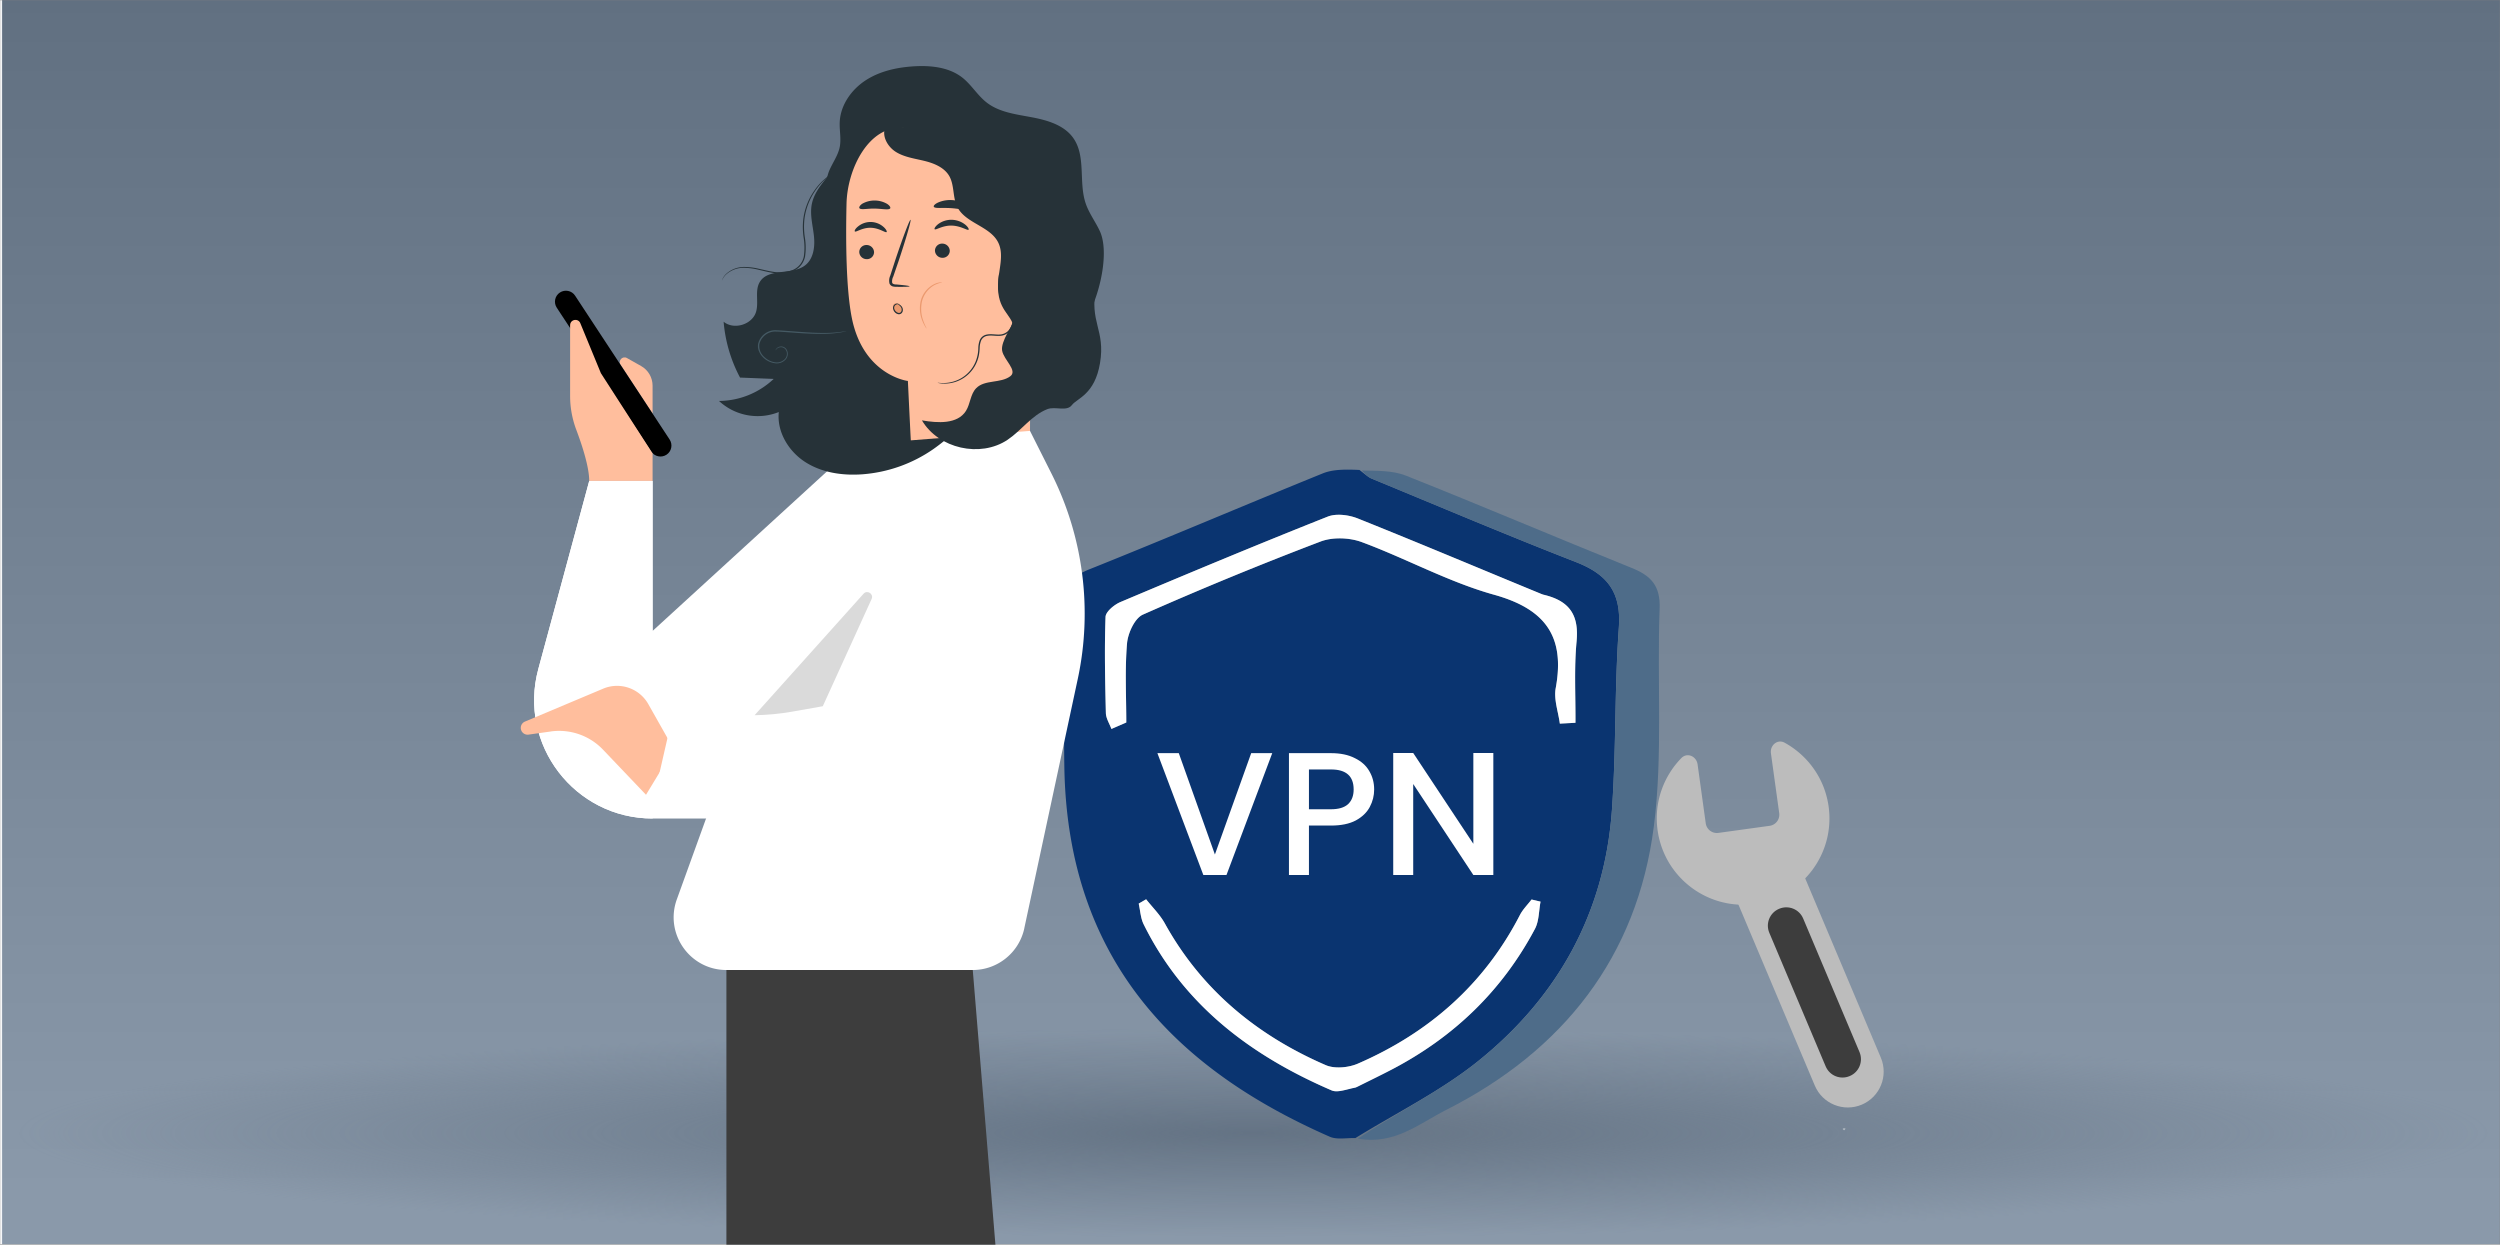 <svg width="1400" height="697" fill="none" xmlns="http://www.w3.org/2000/svg"><rect width="100%" height="100%" fill="#808080" stroke="none"/><g clip-path="url(#a)"><mask id="b" style="mask-type:luminance" maskUnits="userSpaceOnUse" x="0" y="0" width="1400" height="697"><path d="M1400 0H0v697h1400V0Z" fill="#fff"/></mask><g mask="url(#b)"><path d="M1400 0H0v697h1400V0Z" fill="#fff"/><mask id="c" style="mask-type:luminance" maskUnits="userSpaceOnUse" x="1" y="-1" width="1400" height="699"><path d="M1401-1H1v699h1400V-1Z" fill="#fff"/></mask><g mask="url(#c)"><path d="M1401-1H1v699h1400V-1Z" fill="#fff"/><path d="M1401-1H1v701h1400V-1Z" fill="url(#d)"/></g></g><path d="M1033.47 631.882c-.16.645-.31 1.103-.83 1.02-.25-.042-.63-.313-.67-.542-.1-.666.48-.52.86-.562.23-.021.5.063.64.084Z" fill="#FCFCFC"/><path d="M1400 576H4v117h1396V576Z" fill="url(#e)"/><path d="M759.002 637.336c-4.82-.193-10.255 1.019-14.368-.785-80.274-35.213-146.918-94.222-148.606-207.375-.438-29.355.367-58.731-.284-88.078-.252-11.319 3.074-17.793 14.084-22.197 43.791-17.516 87.174-36.051 130.881-53.783 5.815-2.359 12.62-2.276 20.592-1.948 3.327 2.542 4.886 4.055 6.752 4.825 38.09 15.705 76.024 31.817 114.419 46.743 17.529 6.815 25.525 16.825 24.082 36.623-2.48 34.042-1.425 68.341-3.88 102.387-4.155 57.647-30.453 104.83-75.037 140.58-20.922 16.777-45.639 28.82-68.635 43.008Zm35.621-212.021c-.012-11.42.67-22.892-.176-34.251-1.885-25.293-20.811-42.262-45.408-41.591-24.295.663-41.719 19.057-42.053 44.66-.149 11.416.125 22.838-2.01 35.38-9.914-.268-13.253 5.281-13.195 14.373.134 20.659.182 41.321-.03 61.979-.107 10.402 4.377 14.228 14.891 14.04 29.349-.523 58.721-.55 88.07.008 10.93.208 14.293-4.114 14.039-14.422-.482-19.561-.879-39.181.145-58.7.604-11.509-3.293-17.244-14.273-21.476Zm68.31-92.674c-34.135-14.167-68.186-28.542-102.496-42.273-5.053-2.022-12.112-2.965-16.915-1.06-38.893 15.431-77.514 31.554-116.064 47.83-3.467 1.463-8.247 5.398-8.352 8.33-.639 17.916-.249 35.878.183 53.815.072 3 2.025 5.955 3.109 8.93l8.328-3.619c0-14.769-.831-29.608.415-44.27.489-5.745 4.299-14.114 8.875-16.14a2033.07 2033.07 0 0 1 99.484-40.92c6.756-2.572 16.169-2.244 23.044.298 24.953 9.229 48.67 22.397 74.132 29.492 28.706 7.998 39.872 23.335 34.522 52.321-1.156 6.263 1.442 13.218 2.311 19.854l8.752-.466c.111-15.17-.796-30.436.625-45.481 1.36-14.396-3.439-22.849-19.953-26.641ZM760.367 608.457c6.323-3.161 12.694-6.229 18.959-9.498 34.726-18.117 61.834-44.115 80.234-78.767 2.339-4.407 2.158-10.152 3.145-15.277l-5.026-1.199c-2.203 2.891-4.895 5.53-6.534 8.711-20.035 38.878-51.004 65.937-90.69 83.188-5.248 2.281-13.022 3.032-18.052.854-38.482-16.664-69.502-42.143-90.105-79.376-2.724-4.922-6.938-9.019-10.461-13.498l-4.159 2.424c.888 3.886 1.056 8.128 2.775 11.602 22.404 45.284 60.077 73.521 105.255 92.998 3.351 1.445 8.204-.593 14.659-2.162Z" fill="#0A3470"/><path d="M760.387 637.624c21.601-14.475 46.318-26.518 67.24-43.295 44.584-35.75 70.882-82.933 75.037-140.58 2.455-34.046 1.399-68.345 3.88-102.387 1.443-19.798-6.554-29.808-24.082-36.623-38.395-14.926-76.329-31.037-114.419-46.743-1.866-.77-3.425-2.283-5.442-4.502 8.097.177 17.131-.161 24.816 2.895 42.279 16.813 84.139 34.679 126.353 51.66 10.868 4.372 16.113 10.015 15.63 22.773-1.54 40.687 1.892 81.89-3.252 122.041-9.356 73.017-50.707 125.483-116.196 158.642-15.166 7.68-29.111 19.814-49.565 16.119Z" fill="#4E6C89"/><path d="M794.421 428.387c11.172 1.159 15.068 6.894 14.464 18.403-1.024 19.519-.627 39.139-.145 58.7.255 10.307-3.109 14.629-14.039 14.422-29.348-.558-58.72-.531-88.07-.008-10.514.187-14.998-3.639-14.891-14.04.212-20.658.164-41.32.031-61.979-.059-9.092 3.281-14.642 15.506-14.895 6.317-.519 10.322-.516 15.908-.051 19.705.122 37.829-.217 57.229-.525 5.52.012 9.763-.008 14.007-.027Zm-48.17 68.341c7.541 5.988 8.927.886 10.059-5.392 1.026-5.691 3.305-11.263 3.565-16.954.24-5.261-.045-11.638-2.859-15.527-1.62-2.239-11.188-2.352-12.806-.173-2.896 3.897-3.557 10.324-3.192 15.557.468 6.704 2.873 13.274 5.233 22.489Z" fill="#61D46D"/><path d="M864.139 333.001c15.304 3.432 20.103 11.886 18.743 26.281-1.421 15.046-.513 30.312-.624 45.481l-8.753.467c-.869-6.637-3.466-13.592-2.31-19.854 5.349-28.987-5.816-44.323-34.522-52.322-25.462-7.094-49.18-20.263-74.133-29.491-6.874-2.543-16.287-2.871-23.044-.298a2033.07 2033.07 0 0 0-99.484 40.92c-4.576 2.026-8.386 10.395-8.874 16.14-1.247 14.662-.416 29.501-.416 44.269l-8.327 3.62c-1.084-2.976-3.038-5.93-3.11-8.93-.432-17.938-.822-35.899-.182-53.816.104-2.932 4.885-6.866 8.351-8.33 38.551-16.275 77.172-32.399 116.065-47.829 4.803-1.906 11.862-.963 16.915 1.06 34.309 13.731 68.361 28.106 103.705 42.632ZM759.215 609.035c-5.305.994-10.158 3.032-13.509 1.587-45.178-19.477-82.852-47.714-105.255-92.998-1.719-3.474-1.887-7.716-2.775-11.602l4.158-2.424c3.524 4.479 7.738 8.576 10.462 13.498 20.603 37.233 51.623 62.712 90.105 79.376 5.029 2.178 12.804 1.427 18.051-.854 39.687-17.251 70.656-44.31 90.691-83.188 1.639-3.181 4.331-5.82 6.533-8.711l5.027 1.199c-.987 5.125-.806 10.87-3.146 15.277-18.399 34.652-45.507 60.65-80.233 78.767-6.265 3.269-12.636 6.337-20.109 10.073Z" fill="#fff"/><path d="M794.524 426.853c-4.34 1.556-8.584 1.575-14.198.028-1.393-11.848-1.226-22.135-1.478-32.41-.433-17.626-11.491-29.581-27.402-29.974-16.607-.411-28.592 11.6-29.351 29.908-.47 11.346-.343 22.716-.485 34.075-4.004-.003-8.009-.006-13.217-.049-1.286-11.458-1.56-22.88-1.411-34.296.335-25.603 17.758-43.998 42.053-44.661 24.598-.671 43.524 16.299 45.408 41.591.846 11.359.165 22.831.081 35.788Z" fill="#61D46D"/><path d="M723.197 428.937c-1.44-11.82-1.567-23.19-1.097-34.536.759-18.308 12.744-30.319 29.351-29.908 15.911.393 26.97 12.347 27.402 29.973.252 10.276.085 20.562.202 32.38-18.029 1.875-36.153 2.213-55.858 2.091Z" fill="#6A88A6"/><path d="M745.863 495.435c-1.965-7.921-4.37-14.49-4.838-21.195-.365-5.233.296-11.66 3.191-15.557 1.619-2.178 11.187-2.066 12.807.174 2.814 3.888 3.099 10.265 2.859 15.526-.26 5.691-2.539 11.263-3.565 16.954-1.132 6.278-2.518 11.38-10.454 4.098Z" fill="#fff"/><path d="M818.73 343h-144v190h144V343Z" fill="#0A3470"/><path d="M712.455 421.765 686.83 490h-12.96l-25.724-68.235h11.979l20.224 56.748 20.323-56.748h11.783Zm57.076 20.323c0 3.469-.819 6.742-2.455 9.818-1.636 3.076-4.255 5.596-7.855 7.56-3.6 1.898-8.214 2.847-13.843 2.847h-12.37V490h-11.193v-68.235h23.563c5.237 0 9.655.916 13.255 2.749 3.665 1.767 6.38 4.189 8.148 7.265 1.832 3.076 2.75 6.513 2.75 10.309Zm-24.153 11.094c4.255 0 7.428-.949 9.523-2.847 2.094-1.963 3.143-4.713 3.143-8.247 0-7.462-4.222-11.193-12.666-11.193h-12.37v22.287h12.37ZM836.266 490h-11.193l-33.675-50.956V490h-11.193v-68.334h11.193l33.675 50.858v-50.858h11.193V490Z" fill="#fff"/><path fill-rule="evenodd" clip-rule="evenodd" d="M928.255 464.929c3.659 26.448 28.066 44.921 54.514 41.262 26.451-3.659 44.921-28.066 41.261-54.513-2.17-15.718-11.68-28.62-24.582-35.733-4.031-2.222-8.355 1.371-7.724 5.93l4.633 33.489a6.29 6.29 0 0 1-5.369 7.094l-28.68 3.968a6.29 6.29 0 0 1-7.093-5.37l-4.566-32.996c-.636-4.602-5.847-6.864-9.091-3.539-10.068 10.322-15.432 25.019-13.303 40.408Z" fill="#BCBCBC"/><path d="m1005.71 479.566 47.57 112.739c4.31 10.216-.48 21.992-10.69 26.303-10.22 4.311-21.99-.477-26.3-10.693l-47.575-112.739 36.995-15.61Z" fill="#BCBCBC"/><path d="m1041.33 589.174-31.56-74.818c-2.2-5.204-8.2-7.642-13.404-5.446l-.111.046c-5.204 2.196-7.642 8.195-5.446 13.399l31.571 74.818c2.19 5.204 8.19 7.643 13.4 5.447l.11-.047c5.2-2.196 7.64-8.195 5.44-13.399Z" fill="#3D3D3D"/><path d="M329.965 269.336h35.493v83.981l114.318-104.576v209.625H365.458c-43.681 0-75.427-41.49-64.019-83.646l28.526-105.384Z" fill="#fff"/><path d="M365.447 231.604v-15.613c0-4.569-2.459-8.789-6.442-11.027l-7.935-4.474c-2.443-1.38-5.091 1.46-3.554 3.808l17.931 27.306Z" fill="#FFBE9D"/><path d="M373.237 254.644c2.84-1.856 3.618-5.664 1.761-8.504l-52.947-80.569c-1.857-2.841-5.664-3.618-8.504-1.762-2.84 1.857-3.619 5.665-1.761 8.505l52.947 80.569c1.857 2.84 5.664 3.618 8.504 1.761Z" fill="#000"/><path d="M319.266 182.119v39.666a53.653 53.653 0 0 0 3.441 18.865c3.129 8.298 7.253 20.737 7.253 28.671h35.493V253.93l-28.954-44.949-11.521-27.988c-1.24-2.999-5.696-2.127-5.696 1.126" fill="#FFBE9D"/><path d="m573.598 519.866 29.941-139.593a174.686 174.686 0 0 0-14.742-115.127l-27.751-55.167-59.703 24.847a72.81 72.81 0 0 0-40.507 42.49l-81.81 226.319c-6.963 19.243 7.301 39.569 27.768 39.569h137.941c13.916 0 25.958-9.727 28.879-23.338" fill="#fff"/><path d="m544.747 543.205 40.475 490.585c1.745 21.12-14.93 39.21-36.115 39.21H443.024c-20.005 0-36.235-16.22-36.235-36.24V543.188h137.942l.016.017Z" fill="#3D3D3D"/><path d="m561.054 209.997-21.958-14.01-30.05 18.801-7.538 30.353c-1.03 4.141 3.727 7.267 7.125 4.681l52.405-39.841.016.016Z" fill="#E47B4C"/><path d="M365.45 269.338v189.033c-43.68 0-75.431-41.491-64.023-83.649l28.53-105.384h35.493Z" fill="#fff"/><path d="m443.809 398.492 16.956-3.009 27.342-60.047c1.292-2.838-2.427-5.267-4.513-2.944l-61.026 68.037c7.065-.127 14.177-.78 21.241-2.037Z" fill="#DADADA"/><path d="m308.394 409.642-12.407 1.741a3.818 3.818 0 0 1-4.092-2.386c-.758-1.918.169-4.103 2.074-4.911l43.793-18.43c9.399-3.959 20.262-.234 25.284 8.637l14.233 25.19-15.516 25.597-24.065-25.252a33.957 33.957 0 0 0-29.316-10.204l.012.018Z" fill="#FFBE9D"/><path d="m453.657 493.518-85.917-53.777 6.671-29.179 92.761 17.181 39.93-124.845 78.704 128.555-35.754 45.326c-23.158 29.359-64.696 36.568-96.395 16.739Z" fill="#fff"/><path d="M402.637 224.54a45.129 45.129 0 0 0 30.628-12.341l-18.844-.759a80.776 80.776 0 0 1-9.192-31.28c5.727 4.767 16.051 1.617 18.17-5.555 1.618-5.454-.859-11.882 2.105-16.736 4.854-7.959 18.184-3.579 25.487-9.377 4.696-3.722 5.455-10.551 4.796-16.506-.658-5.956-2.348-11.954-1.145-17.824 1.561-7.601 7.589-13.328 12.199-19.584 4.611-6.256 7.89-15.075 3.566-21.474l121.62 41.831c8.591 15.405 12.443 30.064 15.307 47.458 2.863 17.394 3.665 38.296-9.937 49.563-13.603 11.266-33.505 11.853-49.127 20.457-9.35 5.14-16.867 12.999-25.615 19.098a80.182 80.182 0 0 1-39.777 14.101c-11.068.802-22.652-.887-31.987-6.9-9.336-6.013-15.908-16.936-14.763-27.974a31.85 31.85 0 0 1-33.491-6.198Z" fill="#263238"/><path d="M615.931 129.481c-2.448-5.297-6.071-10.021-7.947-15.576-4.037-11.882.287-26.284-6.915-36.563-5.126-7.301-14.534-10.021-23.325-11.682-8.792-1.66-18.127-2.748-25.186-8.232-5.169-4.008-8.591-10.02-13.703-14.015-7.36-5.726-17.34-6.814-26.647-6.3-9.564.545-19.287 2.606-27.334 7.803s-14.218 13.901-14.633 23.479c-.2 4.667.916 9.405 0 13.972-1.017 5.04-4.381 9.263-6.2 14.073a24.565 24.565 0 0 0 9.55 28.532l75.129 76.548c14.319 3.565 46.764-6.6 56.172-17.967 9.407-11.367 17.225-40.614 11.039-54.072Z" fill="#263238"/><path d="M474.053 114.063c.444-19.441 12.328-43.75 31.73-42.49l60.953 12.884a11.456 11.456 0 0 1 10.639 11.124l-.573 145.724-66.752 5.297c-.616-11.74-1.633-33.4-1.633-33.285 0 .114-24.942-3.121-31.386-35.232-3.207-16.034-3.465-42.419-2.978-64.022Z" fill="#FFBE9D"/><path d="M523.579 140.276a4.168 4.168 0 0 0 4.166 4.095 3.978 3.978 0 0 0 3.791-2.384 3.963 3.963 0 0 0 .333-1.539 4.164 4.164 0 0 0-4.167-4.023 3.99 3.99 0 0 0-2.862 1.069 3.98 3.98 0 0 0-1.261 2.782ZM481.182 141.106a4.154 4.154 0 0 0 4.167 4.023 3.974 3.974 0 0 0 2.886-1.084 3.974 3.974 0 0 0 1.238-2.824 4.156 4.156 0 0 0-4.167-4.009 3.977 3.977 0 0 0-2.881 1.08 3.95 3.95 0 0 0-1.243 2.814ZM478.703 129.583c.53.701 4.067-2.162 8.935-2.033 4.868.128 8.319 3.064 8.878 2.376.272-.3-.258-1.546-1.762-2.863a10.982 10.982 0 0 0-14.218-.272c-1.589 1.26-2.148 2.491-1.833 2.792ZM523.405 128.365c.587.673 4.296-2.148 9.493-2.033 5.198.114 8.935 2.949 9.508 2.291.286-.301-.286-1.532-1.919-2.864a12.657 12.657 0 0 0-7.589-2.677 12.285 12.285 0 0 0-7.574 2.462c-1.632 1.303-2.234 2.506-1.919 2.821ZM509.361 160.333c0-.258-2.777-.616-7.302-1.017-1.145 0-2.234-.243-2.448-1.016a5.722 5.722 0 0 1 .615-3.408c.955-2.806 1.962-5.74 3.021-8.804 4.181-12.541 7.16-22.906 6.644-22.992-.515-.086-4.295 9.864-8.476 22.391l-2.864 8.861a6.672 6.672 0 0 0-.415 4.496 2.861 2.861 0 0 0 1.947 1.589 8.27 8.27 0 0 0 1.947.186c4.511.057 7.317-.029 7.331-.286ZM522.908 115.738c.502 1.203 4.926.444 10.181.859 5.255.415 9.55 1.675 10.209.559.286-.53-.501-1.647-2.248-2.75a17.185 17.185 0 0 0-7.646-2.333 16.943 16.943 0 0 0-7.89 1.26c-1.89.83-2.806 1.832-2.606 2.405ZM481.299 116.612c.874 1.045 4.41.114 8.591.2 4.181.086 7.775.945 8.591-.086.373-.501-.157-1.532-1.689-2.548a14.028 14.028 0 0 0-13.918-.086c-1.432.988-1.947 2.019-1.575 2.52Z" fill="#263238"/><path d="M580.235 87.463c-3.493-4.209-9.077-5.927-14.318-7.272a296.53 296.53 0 0 0-70.031-9.306c-2.334 5.111 1.102 11.281 5.87 14.23 4.768 2.95 10.553 3.665 15.994 5.011 5.441 1.346 11.168 3.708 13.917 8.59 2.864 5.196 1.761 11.896 4.425 17.179 4.596 9.191 18.342 10.708 22.909 19.914 3.437 6.972.129 15.218 0 22.977a27.733 27.733 0 0 0 8.997 21.066 27.753 27.753 0 0 0 21.773 7.123c-1.641-27.678-3.293-55.399-4.954-83.163-.372-5.698-.873-11.896-4.582-16.349Z" fill="#263238"/><path d="M500.066 171.399a1.692 1.692 0 0 1 1.432-1.546h.186a3.606 3.606 0 0 1 3.465 3.307 2.431 2.431 0 0 1-1.904 2.606c-1.217.086-2.133-1.045-2.692-2.133a4.172 4.172 0 0 1-.487-2.234Z" fill="#EB996E"/><path d="M404.151 157.455a10.632 10.632 0 0 1 2.233-3.536 14.78 14.78 0 0 1 10.424-3.937c2.647.06 5.279.415 7.847 1.06 2.792.629 5.727 1.431 9.02 1.904 3.419.529 6.917.184 10.166-1.003a11.448 11.448 0 0 0 4.496-3.149 11.676 11.676 0 0 0 2.492-5.082c.535-3.64.486-7.342-.143-10.966a38.876 38.876 0 0 1-.201-10.022 35.644 35.644 0 0 1 5.957-15.747 34.802 34.802 0 0 1 7.875-8.347l1.432-1.073 1.117-.716c.313-.19.615-.401.902-.63a5.13 5.13 0 0 0-.988.5l-1.16.66-1.432 1.03a33.647 33.647 0 0 0-8.133 8.275 35.791 35.791 0 0 0-6.214 15.991 40.084 40.084 0 0 0 .157 10.207c.607 3.545.655 7.163.144 10.723a10.492 10.492 0 0 1-6.53 7.717 20.058 20.058 0 0 1-9.808 1.002c-3.178-.416-6.157-1.232-8.977-1.833a35.213 35.213 0 0 0-7.99-.988 14.925 14.925 0 0 0-10.624 4.295 9.207 9.207 0 0 0-1.719 2.677 6.183 6.183 0 0 0-.243.773c-.1.115-.115.201-.1.215Z" fill="#263238"/><path d="M434.318 196.266s.129-.286.502-.716a3.307 3.307 0 0 1 2.147-1.088 3.166 3.166 0 0 1 3.193 1.632 4.296 4.296 0 0 1-.429 4.753 6.185 6.185 0 0 1-5.541 2.062 10.943 10.943 0 0 1-6.329-3.15 8.063 8.063 0 0 1-2.578-7.158 9.21 9.21 0 0 1 5.298-6.199 8.603 8.603 0 0 1 4.181-.716c1.432 0 2.864.144 4.296.229l8.176.573c5.226.372 9.937.544 13.903.487a62.443 62.443 0 0 0 9.35-.773c1.102-.158 1.933-.372 2.505-.501.293-.053.58-.13.86-.229 0-.086-1.218.171-3.408.443a70.799 70.799 0 0 1-9.307.53c-3.952 0-8.591-.243-13.846-.644l-8.176-.616c-1.432-.1-2.864-.186-4.295-.243a9.258 9.258 0 0 0-4.525.787 9.875 9.875 0 0 0-5.727 6.729 7.44 7.44 0 0 0 .486 4.295 10.349 10.349 0 0 0 2.32 3.407 11.622 11.622 0 0 0 6.744 3.278 6.675 6.675 0 0 0 6.028-2.362 4.702 4.702 0 0 0 .372-5.268 3.478 3.478 0 0 0-3.594-1.718 3.319 3.319 0 0 0-2.219 1.274c-.209.26-.343.572-.387.902Z" fill="#455A64"/><path d="M518.927 184.012c.115 0-.902-1.632-1.89-4.41a19.244 19.244 0 0 1-.616-11.224 14.536 14.536 0 0 1 6.83-8.704 18.312 18.312 0 0 1 4.468-1.546 3.482 3.482 0 0 0-1.303 0 10.316 10.316 0 0 0-3.408 1.059 14.41 14.41 0 0 0-7.302 8.962 18.45 18.45 0 0 0 .844 11.611c.439 1.102.97 2.166 1.59 3.178.208.395.473.757.787 1.074Z" fill="#EB996E"/><path d="M540.948 230.08c2.477-3.965 2.448-9.363 5.727-12.698 4.783-4.896 13.588-2.591 19.072-6.672 4.296-3.206-3.594-9.076-4.553-14.316-.959-5.239 6.257-14.573 5.727-15.662-2.863-6.742-10.151-9.405-7.459-27.515l54.41 7.487c-4.038 19.9 5.283 23.794 2.133 42.634-2.95 17.68-12.887 19.699-15.75 23.507-2.864 3.808-9.336.587-13.703 2.262-8.806 3.393-14.476 11.939-22.322 17.179-15.235 10.236-38.66 4.925-47.953-10.88 8.863 1.546 19.917 2.233 24.671-5.326Z" fill="#263238"/><path d="M525.092 214.347a3.3 3.3 0 0 0 .859.215c.831.157 1.674.243 2.52.258a19.508 19.508 0 0 0 18.485-11.926 19.794 19.794 0 0 0 1.203-3.851c.26-1.375.413-2.767.458-4.166.029-1.393.29-2.772.773-4.08a4.465 4.465 0 0 1 2.964-2.62c2.778-.716 5.728.272 8.591-.214a7.067 7.067 0 0 0 3.838-1.919 9.49 9.49 0 0 0 2.233-3.436 13.296 13.296 0 0 0 .53-7.415 47.683 47.683 0 0 0-1.675-6.228 26.878 26.878 0 0 1-1.761-8.99c.079-1.129.251-2.25.515-3.35a3.964 3.964 0 0 0-.315.83 10.603 10.603 0 0 0-.444 2.505 25.799 25.799 0 0 0 1.532 9.163 49.47 49.47 0 0 1 1.59 6.17 12.887 12.887 0 0 1-.559 7.058 7.351 7.351 0 0 1-5.57 4.881c-2.677.487-5.613-.544-8.734.229a5.249 5.249 0 0 0-3.451 3.035 13.354 13.354 0 0 0-.816 4.295 21.233 21.233 0 0 1-1.561 7.817 19.212 19.212 0 0 1-9.006 9.735 20.236 20.236 0 0 1-8.849 2.162c-2.147.014-3.336-.229-3.35-.158ZM503.46 170.468s-.114-.272-.572-.415a2.152 2.152 0 0 0-1.905.444 2.563 2.563 0 0 0-.759 2.778 3.808 3.808 0 0 0 2.463 2.591 2.17 2.17 0 0 0 1.962-.272c.499-.385.828-.95.916-1.575a3.116 3.116 0 0 0-.931-2.734 4.077 4.077 0 0 0-2.233-1.246c0 .129.859.515 1.847 1.604a2.641 2.641 0 0 1 .644 2.248c-.075.44-.316.834-.673 1.102a1.432 1.432 0 0 1-1.317.158 3.254 3.254 0 0 1-2.019-2.019 2.004 2.004 0 0 1 .444-2.177 2.06 2.06 0 0 1 1.432-.558c.458-.015.673.114.701.071Z" fill="#263238"/></g><defs><radialGradient id="e" cx="0" cy="0" r="1" gradientUnits="userSpaceOnUse" gradientTransform="matrix(0 58.5 -698 0 702 634.5)"><stop stop-color="#647384"/><stop offset="1" stop-color="#647384" stop-opacity="0"/></radialGradient><linearGradient id="d" x1="701" y1="-1" x2="701" y2="667.795" gradientUnits="userSpaceOnUse"><stop stop-color="#617081"/><stop offset="1" stop-color="#8A99AA"/></linearGradient><clipPath id="a"><path fill="#fff" d="M0 0h1400v697H0z"/></clipPath></defs></svg>